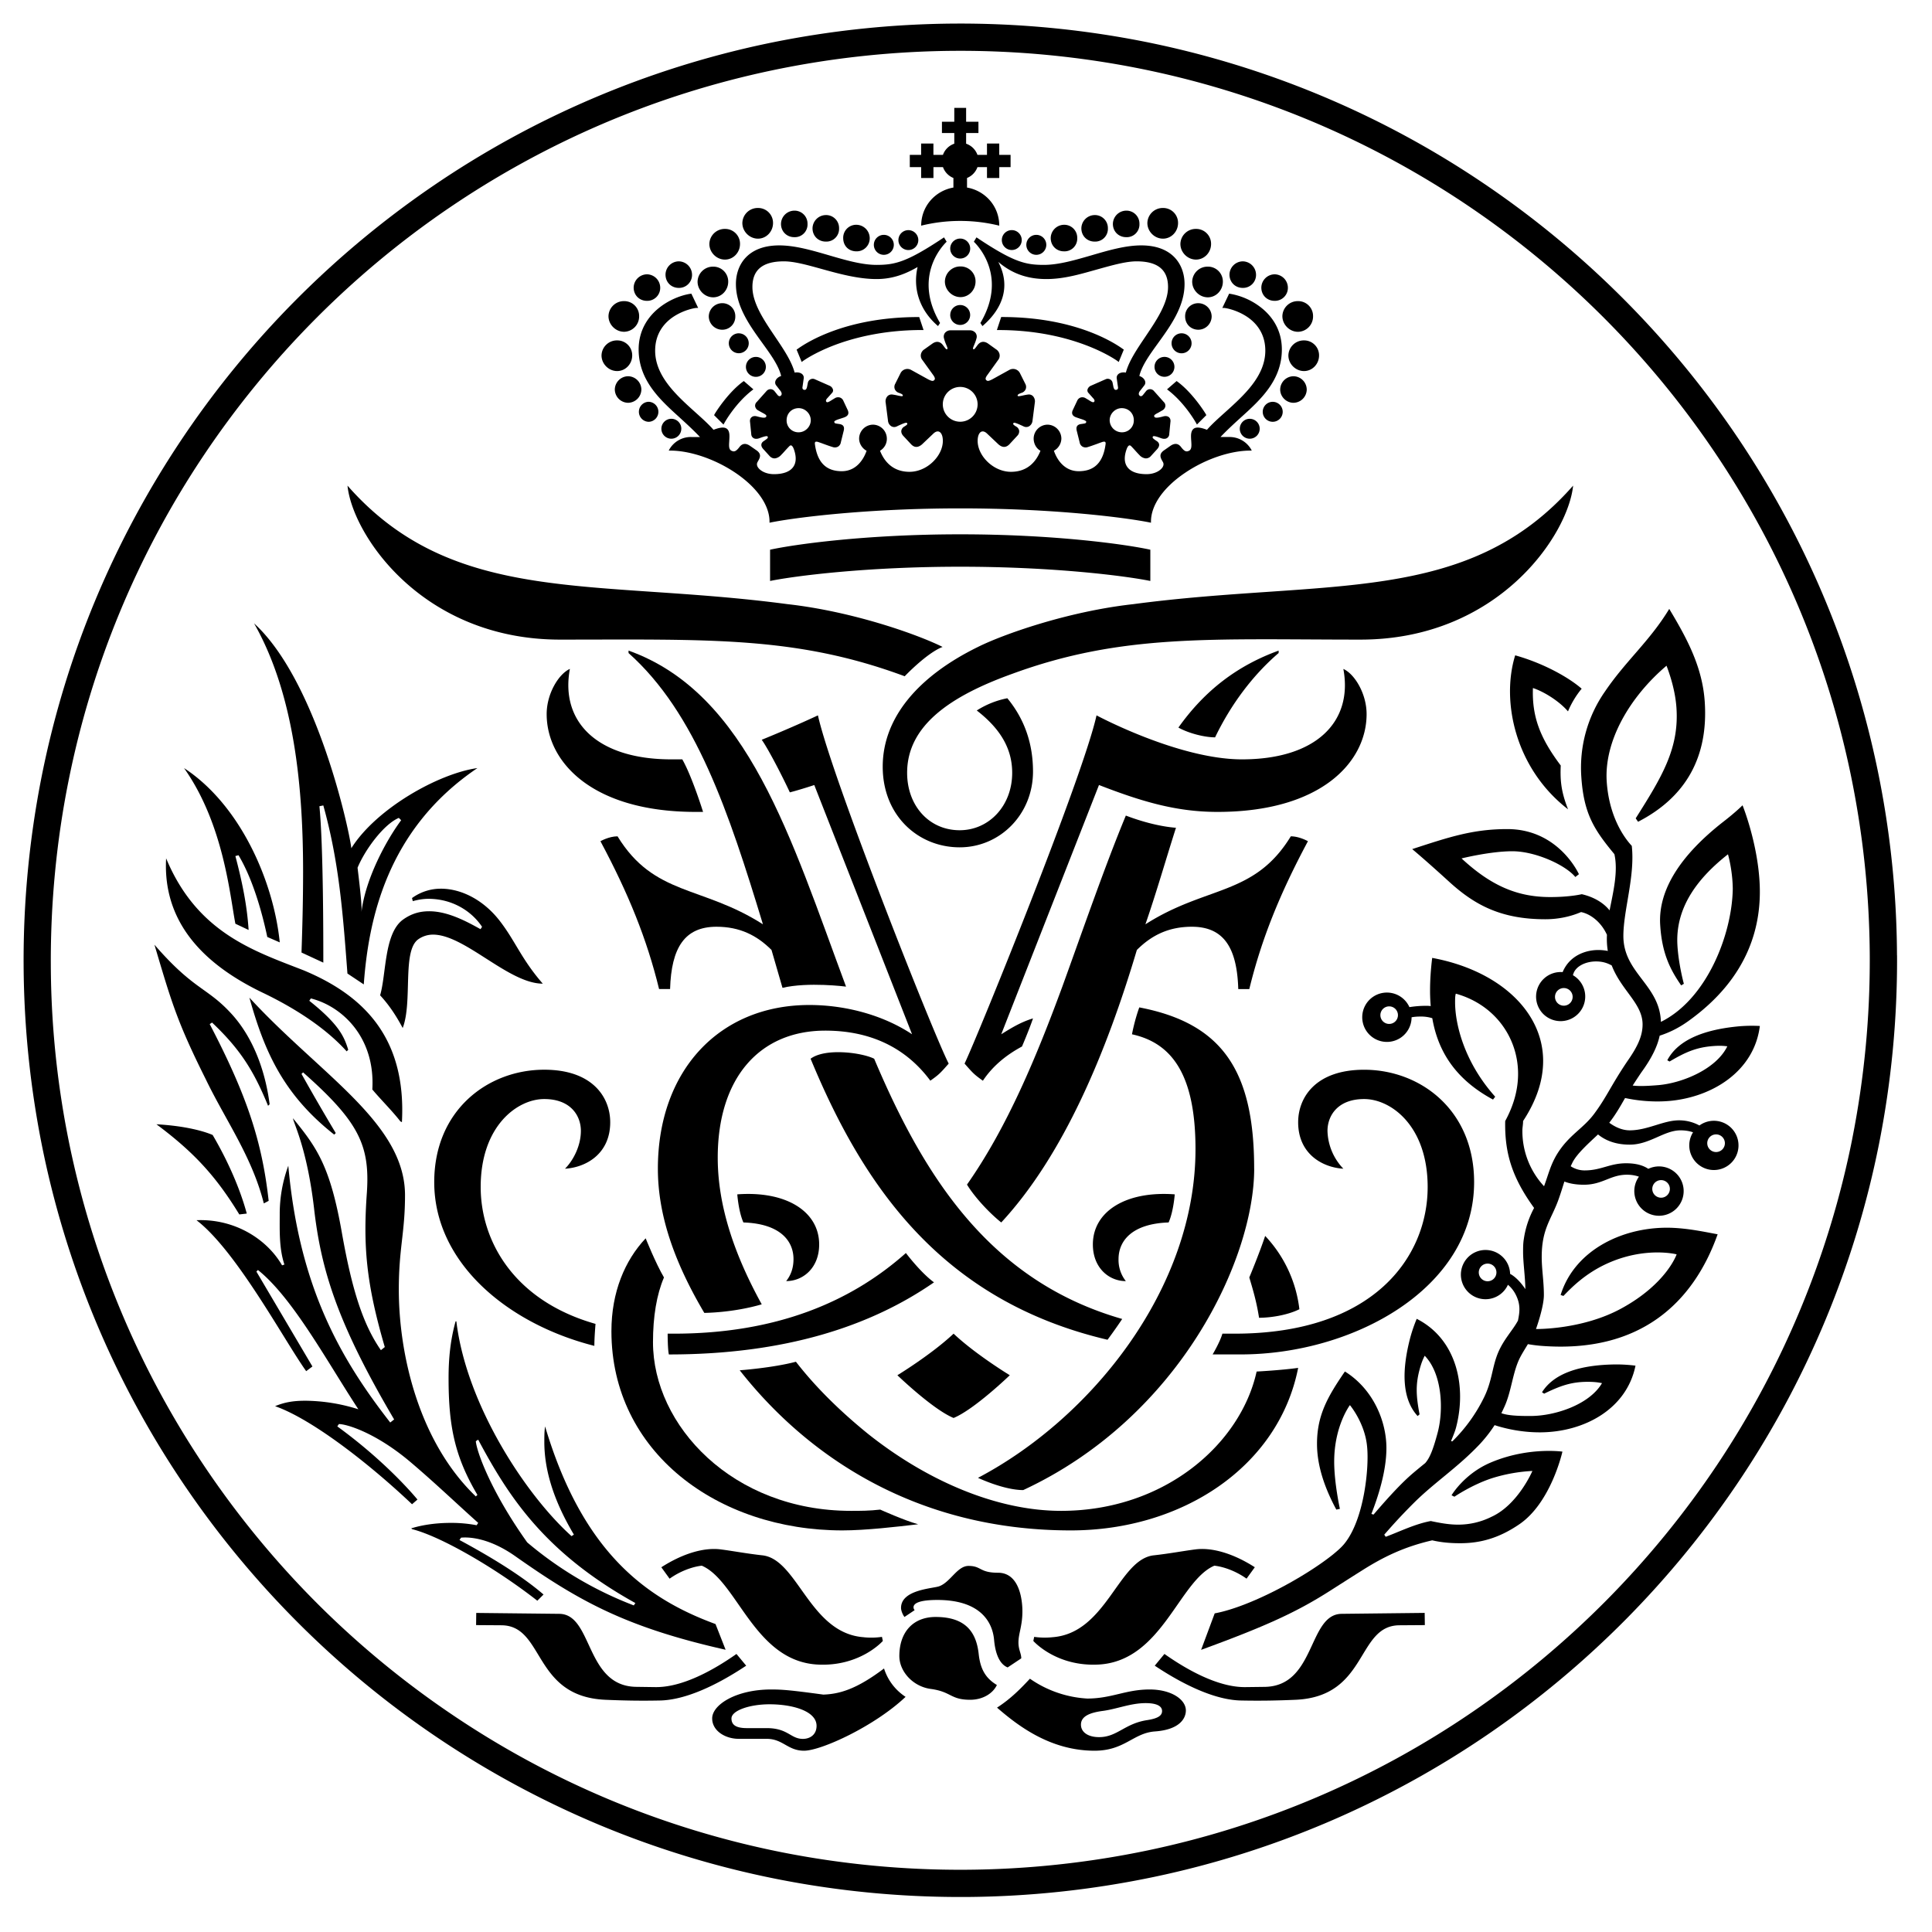 <svg width="66" height="66" xmlns="http://www.w3.org/2000/svg"><g fill="#000" fill-rule="evenodd"><path d="M40.821 52.932c-.366.046-.883.143-1.403.2-1.214.128-1.612 2.663-3.467 2.798a2.555 2.555 0 0 1-.622-.012l-.029.139s.784.894 2.254.805c2.146-.137 2.724-2.86 3.93-3.376.313.035.731.18 1.1.443l.282-.39c-.733-.47-1.468-.688-2.045-.607M27.43 59.403c-.427 0-.504-.368-1.24-.368h-.679c-.406 0-.523-.136-.523-.33 0-.27.62-.484 1.299-.484.793 0 1.608.233 1.608.736 0 .31-.233.446-.466.446m2.77-2.405c-.949.717-1.53.872-2.072.892-1.143-.156-1.414-.175-1.783-.175-1.2 0-2.015.523-2.015.988 0 .426.446.698.91.698h.95c.562 0 .717.406 1.279.406.581 0 2.402-.832 3.468-1.84a1.808 1.808 0 0 1-.736-.969M39.194 58.761c-.775.116-1.026.582-1.647.582-.387 0-.62-.175-.62-.426 0-.291.31-.407.717-.466.485-.058.969-.27 1.492-.27.407 0 .562.116.562.27 0 .155-.136.252-.504.31m.077-1.046c-.813 0-1.297.31-2.13.31a3.806 3.806 0 0 1-1.957-.678c-.291.31-.64.678-1.124.988.736.64 1.84 1.472 3.332 1.472 1.027 0 1.318-.6 2.054-.658.852-.058 1.065-.446 1.065-.717 0-.368-.484-.717-1.24-.717M33.435 56.516c-.077-.736-.426-1.278-1.472-1.278-.776 0-1.24.523-1.24 1.336 0 .524.464 1.046 1.085 1.124.697.097.659.369 1.336.369.427 0 .775-.214.911-.505-.387-.232-.562-.542-.62-1.046"/><path d="M34.094 53.727c-.64 0-.562-.233-1.008-.233-.387 0-.62.562-1.007.697-.233.078-1.298.117-1.298.737 0 .097.058.232.117.31l.348-.233a.147.147 0 0 1-.039-.096c0-.136.194-.252.814-.252 1.453 0 1.88.736 1.938 1.356.038.445.173.833.464.949l.465-.31c0-.174-.096-.29-.096-.542 0-.31.135-.562.135-1.066 0-.427-.116-1.317-.833-1.317M25.16 56.501c-.802.564-1.86 1.146-2.773 1.133l-.654-.009c-1.744-.023-1.474-2.479-2.624-2.494l-2.84-.031-.005.416.877.006c1.467.02 1.057 2.433 3.536 2.545.673.029 1.228.037 1.843.025.873-.008 1.95-.51 2.971-1.19l-.332-.4ZM29.507 55.93c-1.855-.135-2.252-2.67-3.467-2.798-.52-.057-1.037-.154-1.403-.2-.577-.081-1.312.137-2.045.608l.282.39c.37-.264.788-.409 1.1-.444 1.207.515 1.784 3.238 3.93 3.376 1.47.089 2.255-.805 2.255-.805l-.03-.139a2.52 2.52 0 0 1-.622.013M45.83 55.131c-1.15.015-.88 2.47-2.625 2.495l-.654.008c-.912.013-1.971-.568-2.772-1.133l-.331.401c1.02.68 2.097 1.182 2.97 1.19.615.012 1.17.004 1.844-.025 2.478-.112 2.068-2.526 3.536-2.545l.877-.006-.006-.417-2.84.032ZM53.565 24.302a3.09 3.09 0 0 1 .467-.775c-.452-.394-1.318-.874-2.271-1.14-.484 1.564-.003 3.863 1.806 5.26-.227-.578-.274-.954-.25-1.496-.696-.926-.986-1.655-.95-2.647.352.114.884.432 1.198.798"/><path d="M58.608 38.753a.301.301 0 1 1 .031.602.301.301 0 0 1-.031-.602m-1.879 1.562a.3.3 0 1 1 .032.6.3.3 0 1 1-.032-.6m-5.894 3.454a.301.301 0 1 1-.032-.602.301.301 0 0 1 .032.602m-3.379-8.79a.3.3 0 1 1 0-.6.3.3 0 0 1 0 .6m6.175-.707a.301.301 0 1 1-.417-.435.301.301 0 0 1 .417.435m3.066 1.108c.32-.103.642-.257.972-.493 2.106-1.504 2.525-3.316 2.44-4.765-.08-1.378-.581-2.612-.581-2.612s-.225.228-.658.563c-1.482 1.158-2.224 2.345-2.156 3.51.058.997.353 1.552.717 2.079l.092-.054s-.181-.655-.22-1.321c-.077-1.33.747-2.332 1.727-3.103.06.21.159.68.164 1.181-.024 1.556-.886 3.77-2.455 4.544-.039-1.27-1.282-1.663-1.282-2.935 0-.877.403-2.043.287-3.078-.343-.37-.783-1.1-.856-2.198-.09-1.39.79-2.893 2.043-3.956.118.31.302.862.34 1.448.092 1.39-.506 2.36-1.393 3.766l.081.117c1.635-.842 2.402-2.216 2.278-4.094-.08-1.22-.635-2.212-1.213-3.178-.663 1.096-1.476 1.763-2.19 2.814a4.541 4.541 0 0 0-.814 2.92c.084 1.268.438 1.809 1.13 2.645.132.587-.038 1.283-.164 1.92-.19-.237-.503-.449-.95-.553 0 0-.391.098-1.076.098-1.1 0-2.004-.367-3.031-1.32 0 0 .978-.245 1.735-.245.783 0 1.81.465 2.152.88l.122-.096s-.685-1.541-2.445-1.541c-1.173 0-1.979.269-3.25.684 0 0 .415.342 1.246 1.1.88.807 1.784 1.296 3.3 1.296.464 0 .88-.098 1.222-.245.325.065.688.341.885.778a2.59 2.59 0 0 0 .029.55 1.634 1.634 0 0 0-.327-.032c-.421 0-.977.181-1.216.755a.84.84 0 0 0-.672 1.42.841.841 0 1 0 1.023-1.315.205.205 0 0 1 .01-.03c.073-.268.415-.44.781-.44.226 0 .392.058.535.138.335.861 1.054 1.301 1.054 2.014 0 .391-.17.758-.513 1.247-.562.831-.709 1.222-1.124 1.784-.391.538-.88.734-1.296 1.418-.22.374-.281.668-.433 1.079a2.766 2.766 0 0 1-.74-1.91c0-.098.024-.196.024-.318.465-.709.685-1.393.685-2.053 0-1.711-1.54-3.105-3.79-3.52-.048.39-.073.758-.073 1.124 0 .178.008.352.023.522a1.19 1.19 0 0 0-.145-.009c-.253 0-.44.023-.583.045a.843.843 0 1 0 .074.347c.067-.013.165-.025.29-.025a1.3 1.3 0 0 1 .417.056c.198 1.156.813 2.1 2.075 2.78l.074-.098c-1.051-1.173-1.37-2.469-1.37-3.226 0-.098 0-.22.025-.294 1.32.367 2.127 1.491 2.127 2.738 0 .537-.147 1.075-.44 1.613-.021 1.086.228 1.922.987 2.969a3.216 3.216 0 0 0-.351 1.064c-.025.147-.025.294-.025.44 0 .366.072.84.078 1.27-.116-.176-.31-.41-.522-.522v-.02a.841.841 0 1 0-.074.393c.113.093.213.22.283.37.162.338.11.601.06.853-.176.329-.478.63-.672 1.08-.215.502-.204.977-.497 1.564a5.471 5.471 0 0 1-1.073 1.482l-.045-.008c.061-.154.126-.297.17-.458.375-1.42.018-3.03-1.342-3.72a5.289 5.289 0 0 0-.216.626c-.294 1.11-.302 2.095.247 2.695l.066-.058c-.116-.613-.14-.998-.002-1.518.068-.26.123-.372.178-.484.597.613.65 1.841.444 2.621-.168.634-.283.882-.426 1.046-.183.148-.36.294-.458.379-.47.407-1.014 1.039-1.308 1.38l-.073-.023c.22-.563.513-1.443.513-2.25 0-.904-.44-2.004-1.418-2.615-.586.855-.953 1.491-.953 2.469 0 .61.171 1.344.66 2.249l.122-.025s-.195-.88-.195-1.614c0-1.221.537-1.93.537-1.93s.514.61.587 1.418c.074.708-.097 2.492-.782 3.324-.122.146-.244.244-.39.366-.979.782-2.837 1.785-4.034 2.006l-.464 1.246c2.29-.835 3.314-1.32 4.424-2.03.474-.302.61-.39 1.075-.683.734-.465 1.442-.808 2.396-1.028.317.074.635.099.953.099.685 0 1.32-.172 2.005-.636 1.1-.733 1.49-2.493 1.49-2.493s-.17-.025-.464-.025c-.489 0-1.247.074-2.029.416-.88.39-1.295 1.1-1.295 1.1l.098.049s.61-.416 1.295-.636a5.55 5.55 0 0 1 1.369-.244s-.489 1.149-1.393 1.564a2.545 2.545 0 0 1-1.15.27c-.292 0-.586-.05-.928-.123-.538.098-1.076.367-1.54.538l-.05-.073c.197-.221.465-.538 1.003-1.076.71-.709 1.516-1.223 2.274-2.03.214-.233.372-.447.493-.635.27.089.868.253 1.581.246 1.468-.013 2.927-.784 3.232-2.278a5.286 5.286 0 0 0-.661-.042c-1.149.01-2.1.263-2.533.951l.073.048c.56-.274.925-.399 1.463-.405.27-.001.392.022.514.045-.433.738-1.603 1.115-2.41 1.122-.558.005-.836-.027-1.028-.095.042-.085.077-.162.107-.227.244-.538.279-1.193.538-1.688.072-.138.165-.285.261-.444.146.025.293.045.44.057 3.412.272 5.22-1.496 6.042-3.81-.458-.085-.965-.194-1.527-.22-1.637-.073-3.349.721-3.837 2.294l.096.032c.268-.278.728-.752 1.465-1.094 1.317-.608 2.402-.327 2.402-.327s-.342 1.013-1.911 1.861c-1.333.719-2.894.69-2.894.69s.27-.738.27-1.165c0-.464-.074-.88-.074-1.295 0-.954.318-1.271.562-1.931.108-.3.157-.476.213-.647.158.062.372.109.667.109.636 0 .905-.342 1.467-.342.166 0 .302.027.413.067a.843.843 0 1 0 .32-.268c-.194-.13-.447-.19-.758-.19-.562 0-.855.244-1.417.244a.862.862 0 0 1-.477-.143l.061-.126c.15-.3.548-.655.873-.96.234.192.58.349 1.083.349.684 0 1.173-.489 1.735-.489.177 0 .318.029.428.067a.841.841 0 1 0 .218-.233 1.45 1.45 0 0 0-.695-.176c-.538 0-1.075.342-1.686.342-.275 0-.52-.128-.699-.259.225-.29.374-.555.54-.845.315.068.872.155 1.512.1 1.484-.13 2.902-1.025 3.092-2.561a5.223 5.223 0 0 0-.672.008c-1.162.101-2.106.433-2.49 1.163l.078.043c.545-.322.905-.477 1.45-.525.272-.023.398-.009.523.005-.38.78-1.536 1.255-2.351 1.326-.426.036-.692.039-.883.015.106-.163.256-.392.315-.475.361-.5.536-.89.608-1.23M13.624 27.94l.08.08c-.532.719-1.223 2.02-1.356 3.137.026-.265-.107-1.276-.133-1.515.266-.638.903-1.488 1.409-1.701M10.3 32.54l.745.345c0-.93 0-3.987-.133-5.343l.133-.027c.532 1.914.665 3.616.824 5.742l.558.372c.16-2.18.771-5.29 3.882-7.39-1.33.186-3.456 1.383-4.307 2.738-.08-.691-1.196-5.742-3.323-7.682 1.41 2.472 1.675 5.742 1.675 8.48 0 1.037-.027 1.967-.054 2.765M9.051 33.949c1.09.531 2.1 1.196 2.792 1.967l.053-.054c-.133-.425-.292-.85-1.33-1.674l.053-.08c1.064.265 2.207 1.329 2.1 3.11.266.32.692.744.958 1.09l.053.026c.16-2.95-1.382-4.36-3.35-5.183-1.7-.665-3.641-1.276-4.705-3.829-.132 2.393 1.569 3.775 3.376 4.627"/><path d="M14.66 31.13c-.32 0-.611.08-.903.293-.639.479-.559 1.86-.772 2.578.32.346.559.718.772 1.117.345-.904-.027-2.631.531-3.03a.872.872 0 0 1 .505-.16c1.09 0 2.579 1.675 3.749 1.675-.718-.824-.931-1.436-1.436-2.1-.558-.745-1.33-1.144-2.047-1.144-.345 0-.69.107-.984.32l.027.106c.186-.053.372-.08.532-.08.797 0 1.462.399 1.834.957l-.053.08c-.479-.266-1.116-.612-1.755-.612M8.493 31.769c-.053-.825-.213-1.621-.452-2.525l.107-.028c.478.798.797 1.914.983 2.792l.426.185c-.213-2.1-1.356-4.704-3.27-5.954 1.355 1.915 1.568 4.36 1.754 5.317l.452.213ZM16.255 49.234l.08-.054c1.037 1.94 2.26 3.855 5.37 5.583l-.054.08a12.586 12.586 0 0 1-3.641-2.153c-1.25-1.755-1.728-3.11-1.755-3.456Zm2.313 5.237c-.558-.48-1.436-1.09-2.871-1.862l.053-.08c.266-.026.957 0 1.861.639 2.153 1.515 3.748 2.418 7.177 3.19l-.345-.878c-2.393-.877-4.546-2.471-5.822-6.752-.026.186-.026.346-.026.532 0 .877.265 1.914 1.01 3.164l-.08.053c-1.542-1.383-3.59-4.466-3.935-7.338h-.026c-.186.665-.24 1.303-.24 1.942 0 1.647.214 2.684.985 3.986l-.054.053c-1.94-1.86-2.631-4.837-2.631-7.07 0-1.41.212-1.941.212-3.217 0-2.472-2.897-4.12-5.316-6.752.505 1.808 1.142 3.297 2.897 4.679l.053-.053a80.973 80.973 0 0 1-1.17-2.02l.054-.053c1.887 1.673 2.286 2.471 2.18 4.093-.133 1.835-.027 3.11.611 5.29l-.133.107c-.61-.878-.984-2.048-1.329-3.988-.399-2.286-.85-2.925-1.675-3.934.027.186.48 1.036.718 3.056.24 2.127.797 3.934 2.738 7.232l-.133.105c-1.701-2.18-3.11-4.625-3.482-8.772a4.768 4.768 0 0 0-.293 1.648c0 .559-.026 1.17.16 1.728l-.08.027c-.505-.877-1.595-1.596-2.924-1.542l.023.017c1.368 1.069 2.982 4.104 3.725 5.14l.213-.16-1.914-3.242.053-.054c1.196.958 2.366 3.137 3.43 4.758a6.145 6.145 0 0 0-1.809-.292c-.425 0-.717.054-1.036.186 1.222.425 3.163 1.914 4.679 3.35l.185-.16s-.983-1.223-2.738-2.499l.054-.08c.266 0 1.249.293 2.419 1.276.85.719 1.568 1.41 2.34 2.1l-.054.08a4.615 4.615 0 0 0-.877-.08c-.452 0-.93.054-1.356.187l.027.026c1.037.266 2.923 1.383 4.28 2.446l.212-.212Z"/><path d="m9.012 41.11.166-.087c-.224-2.02-.738-3.593-2.014-6.038l.08-.053c.983.93 1.435 1.674 1.914 2.844l.053-.053c-.133-1.037-.505-2.18-1.25-3.03-.876-.984-1.302-.825-2.685-2.42.585 1.967.772 2.632 1.755 4.599.665 1.383 1.582 2.644 1.981 4.239M8.43 41.456c-.233-.862-.656-1.816-1.166-2.684-.434-.183-1.12-.321-1.92-.365 1.266.944 2.025 1.759 2.831 3.08l.255-.03ZM27.691 36.167c1.795 4.342 4.467 8.266 10.144 9.601 0 0 .25-.333.501-.71-4.509-1.293-6.762-4.842-8.473-8.89-.419-.21-1.67-.376-2.172 0M43.68 22.309v-.083c-1.378.5-2.506 1.335-3.424 2.629.376.209.918.334 1.253.334.542-1.127 1.294-2.129 2.17-2.88M44.389 44.725a4.393 4.393 0 0 0-1.169-2.504c-.209.625-.542 1.419-.542 1.419.124.417.25.835.333 1.377.376 0 .96-.083 1.378-.292M39.922 41.76c.167-.375.209-.959.209-.959-1.67-.125-2.797.584-2.797 1.712 0 .793.543 1.252 1.127 1.252a1.161 1.161 0 0 1-.25-.751c0-.626.46-1.211 1.711-1.253"/><path d="M45.891 22.852c.335 1.795-.918 3.089-3.464 3.089-2.17 0-4.968-1.503-4.968-1.503-.458 2.087-4.048 10.936-4.508 11.896.292.334.334.376.626.585.334-.501.793-.877 1.336-1.169 0 0 .25-.584.376-.96-.418.126-.752.334-1.085.542l3.339-8.515c1.503.584 2.671.919 4.049.919 3.548 0 5.093-1.713 5.093-3.34 0-.71-.418-1.378-.794-1.544M26.022 25.272c.209.292.668 1.17.96 1.796.334-.084.835-.25.835-.25l3.34 8.514c-1.003-.667-2.297-1-3.508-1-3.088 0-5.175 2.252-5.175 5.592 0 1.503.5 3.09 1.586 4.926 0 0 .96 0 1.962-.292-.919-1.67-1.503-3.34-1.503-5.01 0-2.713 1.42-4.34 3.673-4.34 1.545 0 2.755.584 3.59 1.71.293-.208.334-.25.627-.584-.502-.96-4.008-9.81-4.467-11.896 0 0-.794.375-1.92.834M42.844 39.924c0-3.34-1.085-4.967-3.924-5.51-.167.46-.25.919-.25.919 1.335.292 2.17 1.336 2.17 3.924 0 4.758-3.547 9.183-7.43 11.228 0 0 .877.418 1.545.418 5.385-2.505 7.89-7.93 7.89-10.979M50.358 40.384c0-2.464-1.837-3.84-3.757-3.84-1.67 0-2.254.96-2.254 1.794 0 1.086.835 1.545 1.544 1.587a1.937 1.937 0 0 1-.542-1.294c0-.501.334-1.086 1.252-1.086.919 0 2.17.919 2.17 3.005 0 2.38-1.836 5.01-6.595 5.01h-.417c-.084.292-.334.709-.334.709h.96c3.84 0 7.973-2.253 7.973-5.885M34.496 46.98s-1.169-.711-1.92-1.42c-.752.709-1.92 1.42-1.92 1.42s1.21 1.168 1.92 1.46c.71-.292 1.92-1.46 1.92-1.46"/><path d="M30.071 51.57c-.376.043-.668.043-1.002.043-4.049 0-6.762-2.922-6.762-5.761 0-.877.125-1.628.375-2.212-.292-.501-.625-1.337-.625-1.337-.71.752-1.17 1.838-1.17 3.173 0 4.132 3.632 6.805 7.89 6.805.793 0 1.878-.126 2.588-.21-.46-.125-1.294-.5-1.294-.5"/><path d="M42.928 46.854c-.542 2.463-3.131 4.759-6.68 4.759-2.17 0-4.549-1.003-6.595-2.63-.876-.71-1.753-1.545-2.463-2.464-.793.21-1.92.292-1.92.292 2.297 2.923 6.011 5.47 11.313 5.47 3.799 0 7.096-2.172 7.764-5.552-.585.082-1.42.125-1.42.125M33.41 22.1c-2.045 1.002-3.255 2.42-3.255 4.091 0 1.67 1.21 2.755 2.629 2.755 1.378 0 2.505-1.127 2.505-2.588 0-.96-.292-1.795-.877-2.505a3.021 3.021 0 0 0-1.044.418c.752.584 1.21 1.252 1.21 2.129 0 1.127-.792 1.962-1.794 1.962-1.043 0-1.795-.835-1.795-1.962 0-1.628 1.503-2.63 3.59-3.381 3.757-1.378 6.804-1.169 11.897-1.169 4.717 0 7.096-3.59 7.264-5.26-3.632 4.132-8.433 3.172-15.028 4.049-2.254.25-4.467 1.043-5.302 1.461M20.846 38.338c0-.835-.585-1.795-2.254-1.795-1.92 0-3.758 1.377-3.758 3.84 0 2.756 2.506 4.843 5.47 5.594 0-.293.04-.751.04-.751-2.796-.794-3.923-2.839-3.923-4.676 0-2.086 1.252-3.005 2.17-3.005.919 0 1.253.585 1.253 1.086 0 .5-.25 1.001-.543 1.294.71-.042 1.545-.501 1.545-1.587M18.675 24.396c0 1.628 1.545 3.34 5.093 3.34h.25s-.376-1.211-.71-1.795h-.375c-2.546 0-3.8-1.295-3.465-3.09-.375.167-.793.835-.793 1.545M22.808 45.56s0 .542.042.71c3.965 0 6.887-.96 9.057-2.463-.459-.335-.96-1.002-.96-1.002-1.878 1.67-4.424 2.755-7.93 2.755h-.21ZM27.984 42.513c0-1.128-1.127-1.837-2.797-1.712 0 0 .041.584.209.96 1.252.041 1.711.626 1.711 1.253 0 .292-.084.542-.25.75.584 0 1.127-.458 1.127-1.251M38.461 27.86c-.71 1.711-1.46 3.883-2.17 5.844-.877 2.38-1.879 4.801-3.257 6.763.251.417.752.96 1.17 1.294 2.128-2.296 3.589-5.802 4.633-9.309.5-.5 1.085-.793 1.878-.793 1.086 0 1.544.71 1.586 2.129h.377c.417-1.711 1.043-3.256 2.003-5.051 0 0-.292-.167-.585-.167-1.252 2.046-2.88 1.67-4.967 3.006.376-1.085.71-2.255 1.044-3.298-.543-.042-1.17-.209-1.712-.417"/><path d="M22.891 33.788c.042-1.419.501-2.129 1.586-2.129.793 0 1.378.292 1.879.793.125.417.25.877.375 1.294.877-.208 2.171-.042 2.171-.042-1.879-5.05-3.34-10.018-7.43-11.479v.084c2.296 2.045 3.423 5.426 4.591 9.267-2.087-1.335-3.714-.96-4.967-3.006-.292 0-.584.167-.584.167.96 1.796 1.586 3.34 2.003 5.05h.376Z"/><path d="M19.134 21.85c5.093 0 8.057-.126 11.772 1.252 0 0 .751-.793 1.294-1.002-.835-.417-3.048-1.21-5.302-1.462-6.595-.875-11.396.085-15.027-4.048.167 1.67 2.546 5.26 7.263 5.26M34.224 8.201a.34.34 0 1 0 .68 0 .34.34 0 0 0-.68 0M36.347 8.586a.434.434 0 0 0 .453-.453.443.443 0 0 0-.453-.454.46.46 0 0 0-.453.454c0 .258.194.453.453.453M35.402 8.705a.341.341 0 1 0 0-.682.341.341 0 0 0 0 .682M31.031 8.542a.34.34 0 1 0 0-.68.34.34 0 0 0 0 .68M30.193 8.705a.341.341 0 1 0 0-.682.341.341 0 0 0 0 .682M29.258 8.586a.443.443 0 0 0 .453-.453.46.46 0 0 0-.453-.454.443.443 0 0 0-.453.454c0 .266.186.453.453.453M39.78 12.192a.34.34 0 1 0 0 .68.34.34 0 0 0 0-.68M41.392 10.811a.458.458 0 0 0-.453-.453.442.442 0 0 0-.453.453c0 .258.194.453.453.453a.458.458 0 0 0 .453-.453M40.365 12.069a.341.341 0 1 0-.001-.683.341.341 0 0 0 0 .683M39.297 19.846v-1.068l-.008-.001c-.836-.182-3.268-.524-6.487-.524-3.219 0-5.65.342-6.487.524l-.008.001v1.068l.012-.002c.836-.168 3.266-.484 6.483-.484 3.217 0 5.648.316 6.483.484l.012.002ZM24.666 10.357a.46.46 0 0 0-.453.454.46.46 0 0 0 .453.453.443.443 0 0 0 .453-.453.443.443 0 0 0-.453-.454M27.253 11.917l-.04.026.174.423.042-.032c.004-.003.364-.267 1.042-.53.625-.241 1.657-.53 3.022-.53h.057l-.148-.443h-.03c-2.42 0-3.765.831-4.12 1.086M38.175 12.334l.042.032.174-.423-.04-.027c-.354-.254-1.699-1.086-4.119-1.086h-.03l-.147.445h.056c2.613 0 4.05 1.048 4.064 1.059M40.863 14.456l.026.047.321-.321-.013-.026c-.033-.065-.464-.746-.979-1.122l-.023-.017-.328.284c.61.452.992 1.148.996 1.155M25.387 13.033c-.516.377-.947 1.058-.979 1.123l-.014.026.322.322.026-.048c.004-.007.386-.703.995-1.155l-.327-.284-.023.016ZM43.542 10.277a.443.443 0 0 0 .454-.452.46.46 0 0 0-.454-.454.46.46 0 0 0-.453.454c0 .258.195.452.453.452M42.455 9.835a.443.443 0 0 0 .453-.454.46.46 0 0 0-.453-.453.46.46 0 0 0-.454.453c0 .259.195.454.454.454M44.187 13.76a.459.459 0 0 0 .453-.453.46.46 0 0 0-.453-.454.46.46 0 0 0-.454.454c0 .245.208.453.454.453M22.1 10.277a.443.443 0 0 0 .454-.452.46.46 0 0 0-.454-.454.46.46 0 0 0-.453.454c0 .258.195.452.453.452M21.32 11.334a.524.524 0 0 0 .514-.534.508.508 0 0 0-.513-.513.525.525 0 0 0-.534.513c0 .29.244.534.534.534M21.083 12.676c.283 0 .514-.24.514-.534a.508.508 0 0 0-.514-.513.525.525 0 0 0-.534.513c0 .29.245.534.534.534M23.188 9.835a.443.443 0 0 0 .453-.454.46.46 0 0 0-.453-.453.458.458 0 0 0-.453.453c0 .259.194.454.453.454M21.456 12.853a.46.46 0 0 0-.453.454.46.46 0 0 0 .453.453.46.46 0 0 0 .454-.453.46.46 0 0 0-.454-.454M22.15 14.41a.342.342 0 1 0-.001-.684.342.342 0 0 0 0 .683"/><path d="M27.284 13.943c.223 0 .413.19.413.413 0 .223-.19.412-.413.412a.403.403 0 0 1-.412-.412c0-.236.177-.413.412-.413m5.518-.725a.594.594 0 1 1 0 1.189.594.594 0 0 1 0-1.189m5.518.725c.236 0 .413.177.413.413a.403.403 0 0 1-.413.412.418.418 0 0 1-.412-.412c0-.224.19-.413.412-.413M25.14 9.703c0 .767.48 1.431.905 2.018.287.397.558.772.64 1.123-.096.031-.17.096-.195.172a.155.155 0 0 0 .026.15l.141.181c.035.044.05.085.045.12a.078.078 0 0 1-.038.057c-.052.035-.1-.025-.12-.054l-.08-.1a.179.179 0 0 0-.132-.075.18.18 0 0 0-.137.053l-.341.382a.176.176 0 0 0-.058.147.198.198 0 0 0 .104.143l.143.08c.143.073.149.097.13.138-.03.045-.11.042-.31-.013-.077-.022-.145-.012-.19.029-.044.037-.061.097-.05.165l.04.4c0 .06.025.112.07.142.036.026.104.048.214.007.054-.02.221-.085.265-.064.005.002.01.006.017.025.011.035-.03.067-.15.147-.044.033-.068.072-.07.114-.005.054.025.112.086.173l.201.222c.056.056.119.08.186.073a.347.347 0 0 0 .2-.113 2.9 2.9 0 0 0 .143-.154c.044-.048.09-.098.139-.148.015-.016.04-.032.063-.027.03.007.062.049.088.117.094.254.09.467-.015.616-.113.163-.341.249-.66.249-.286 0-.488-.128-.555-.246-.034-.06-.035-.12-.003-.172l.002-.005c.077-.134.151-.262-.051-.398l-.202-.14c-.145-.104-.267-.095-.365.027-.126.169-.192.177-.282.132-.09-.05-.082-.166-.072-.325.003-.055.007-.112.007-.172 0-.128-.03-.212-.095-.257-.103-.071-.276-.024-.45.04-.168-.192-.386-.387-.617-.595-.644-.58-1.376-1.238-1.376-2.108 0-.63.358-.99.658-1.18.335-.212.691-.28.762-.28h.049l-.232-.487-.023.003c-.29.04-.734.194-1.11.506-.305.252-.668.7-.668 1.398 0 1.056.74 1.725 1.393 2.316l.046.043c.203.183.475.437.656.631h-.292a.846.846 0 0 0-.752.42l-.023.044h.05c.68 0 1.532.29 2.223.755.743.501 1.17 1.11 1.17 1.671v.038l.036-.008c.836-.167 3.264-.482 6.479-.482 3.216 0 5.644.315 6.48.482l.036.008v-.038c0-.561.426-1.17 1.17-1.67.69-.467 1.543-.756 2.223-.756h.05l-.023-.044a.849.849 0 0 0-.752-.42h-.293c.182-.195.454-.448.656-.631l.047-.043c.653-.59 1.393-1.26 1.393-2.316 0-.699-.363-1.146-.668-1.398a2.353 2.353 0 0 0-1.11-.506l-.023-.003-.232.487h.049c.07 0 .426.068.76.28.301.19.659.55.659 1.18 0 .87-.731 1.528-1.377 2.109-.23.207-.448.402-.616.594-.173-.064-.346-.111-.449-.04-.064.045-.096.13-.096.257 0 .06.004.117.008.172.01.153.017.274-.07.325-.092.046-.158.037-.285-.133-.097-.121-.22-.13-.365-.026l-.2.14c-.203.136-.13.264-.053.398l.003.006c.031.052.03.11-.004.17-.067.12-.27.247-.554.247-.319 0-.547-.086-.66-.249-.105-.15-.11-.362-.016-.616.026-.068.057-.11.089-.117.023-.005.047.011.062.027.05.05.095.1.14.15.045.05.091.101.142.152a.34.34 0 0 0 .2.113.223.223 0 0 0 .187-.073l.2-.22c.062-.063.09-.121.087-.175-.003-.042-.026-.082-.071-.115-.12-.08-.16-.111-.15-.146.007-.019.013-.023.017-.025.04-.02.17.028.266.064.11.04.177.02.214-.007a.166.166 0 0 0 .07-.14l.039-.4c.012-.07-.006-.13-.048-.167-.046-.04-.113-.05-.192-.03-.197.055-.278.058-.306.017-.022-.043-.017-.068.128-.14l.142-.082a.198.198 0 0 0 .104-.142.173.173 0 0 0-.057-.146l-.343-.384a.177.177 0 0 0-.136-.052.177.177 0 0 0-.131.075l-.082.102c-.02.028-.067.087-.12.052a.081.081 0 0 1-.038-.057c-.005-.035.01-.076.046-.12l.14-.18a.154.154 0 0 0 .026-.151c-.025-.076-.098-.14-.194-.172.082-.351.353-.726.64-1.123.424-.587.904-1.25.904-2.018 0-.637-.388-1.32-1.48-1.32-.543 0-1.132.173-1.702.34-.55.159-1.117.326-1.621.326-.624 0-1.028-.088-2.278-.922l-.028-.018-.089.15.017.016c.192.192 1.104 1.225.217 2.742l-.01.017.07.105.027-.023c.6-.527.977-1.278.514-2.169.499.429 1.048.586 1.643.586.632 0 1.212-.184 1.797-.346.478-.133.93-.259 1.282-.259.724 0 1.077.287 1.077.876 0 .55-.392 1.131-.771 1.694-.291.432-.567.84-.67 1.23-.103-.019-.202.002-.259.054a.16.16 0 0 0-.052.148l.04.283c.008.035.004.063-.011.08-.012.016-.034.025-.059.025-.024 0-.068 0-.091-.136l-.02-.101a.17.17 0 0 0-.244-.123l-.505.222a.205.205 0 0 0-.108.123.125.125 0 0 0 .019.106l.162.183a.221.221 0 0 1 .053.074c.01.026.005.046-.013.064-.02.02-.06.018-.183-.065l-.101-.06a.212.212 0 0 0-.168-.027.195.195 0 0 0-.117.1l-.162.344c-.022.053-.023.098-.005.137.02.045.068.08.144.104l.122.042c.077.023.183.058.202.094.003.005.004.012 0 .027-.012.034-.024.038-.142.055l-.036.005c-.064.01-.106.033-.13.068-.024.036-.03.082-.016.152l.1.4a.212.212 0 0 0 .096.15.22.22 0 0 0 .185.016c.09-.027.203-.068.306-.105.059-.022.114-.043.16-.058.058-.023.105-.027.125-.012.02.016.019.052.015.08-.083.62-.382.92-.917.92-.561 0-.786-.514-.848-.699a.484.484 0 0 0 .255-.419.48.48 0 0 0-.474-.472.48.48 0 0 0-.473.472c0 .18.092.345.233.419-.131.333-.412.72-1.008.72-.284 0-.574-.124-.798-.34-.216-.209-.34-.47-.34-.717 0-.16.047-.278.125-.313.054-.024.12-.005.185.053l.405.383c.133.111.251.11.365-.001l.283-.305a.213.213 0 0 0 .054-.172.201.201 0 0 0-.103-.135c-.046-.028-.094-.06-.1-.086-.002-.006-.002-.015.01-.032.022-.035.146.022.303.093l.04.019a.2.2 0 0 0 .184.001.243.243 0 0 0 .122-.186l.08-.625a.262.262 0 0 0-.063-.222.197.197 0 0 0-.172-.054c-.06.007-.12.02-.174.032-.08.017-.169.037-.177.01-.007-.025.003-.057.144-.104a.226.226 0 0 0 .132-.127.218.218 0 0 0-.015-.177l-.181-.362a.262.262 0 0 0-.365-.114l-.583.322c-.126.063-.164.067-.206.026-.026-.027-.042-.069.044-.182l.361-.503a.24.24 0 0 0 .052-.188.262.262 0 0 0-.119-.178l-.282-.202c-.128-.085-.25-.07-.344.046l-.046.061c-.052.071-.075.1-.1.091-.013-.005-.015-.01-.017-.014-.008-.019.013-.068.037-.126.025-.06.056-.134.08-.226a.211.211 0 0 0-.03-.19.248.248 0 0 0-.202-.09h-.644a.247.247 0 0 0-.201.09.213.213 0 0 0-.03.19c.023.092.054.166.08.226.024.058.045.107.037.126-.002.004-.005.009-.017.014-.024.008-.049-.021-.103-.094l-.044-.058c-.093-.115-.215-.131-.344-.045l-.281.2a.26.26 0 0 0-.12.179.238.238 0 0 0 .052.187l.363.504c.084.113.069.155.042.182-.041.041-.08.037-.205-.025l-.585-.323a.262.262 0 0 0-.363.114l-.181.362a.215.215 0 0 0-.015.177.226.226 0 0 0 .133.128c.14.046.15.078.14.104-.005.026-.099.005-.174-.011a1.732 1.732 0 0 0-.173-.032.197.197 0 0 0-.173.054.259.259 0 0 0-.063.222l.08.625a.243.243 0 0 0 .121.186c.057.03.123.03.184-.001l.04-.02c.157-.07.28-.127.305-.092.01.017.01.026.009.032-.006.026-.054.058-.1.086a.201.201 0 0 0-.103.135c-.01.056.009.116.056.174l.282.303c.112.112.231.112.365 0l.402-.382c.066-.058.132-.077.186-.053.079.035.126.152.126.313 0 .247-.124.508-.34.717-.224.216-.514.34-.798.34-.596 0-.877-.387-1.008-.72a.471.471 0 0 0 .233-.419.48.48 0 0 0-.473-.472.48.48 0 0 0-.474.472c0 .2.129.354.255.42-.062.184-.288.698-.848.698-.535 0-.834-.3-.917-.92-.004-.028-.005-.064.015-.08.02-.015.067-.011.127.013.044.014.1.035.16.057.1.037.214.078.303.104a.219.219 0 0 0 .185-.014.209.209 0 0 0 .096-.149l.1-.404c.014-.069.009-.114-.016-.15-.023-.035-.066-.057-.13-.068l-.036-.005c-.117-.017-.13-.02-.14-.055-.006-.015-.004-.022-.001-.027.019-.036.125-.071.202-.095l.122-.04c.076-.026.123-.06.144-.105.018-.039.016-.084-.006-.14l-.16-.342a.196.196 0 0 0-.119-.099.212.212 0 0 0-.167.026l-.102.062c-.123.082-.162.085-.182.064-.033-.033-.02-.08.04-.14l.164-.184a.121.121 0 0 0 .016-.103.203.203 0 0 0-.109-.123l-.502-.221a.17.17 0 0 0-.246.122l-.02.101c-.022.136-.067.136-.09.136-.026 0-.047-.009-.06-.024-.014-.018-.018-.046-.011-.082l.04-.282a.161.161 0 0 0-.051-.148c-.058-.052-.156-.073-.259-.054-.103-.39-.379-.798-.67-1.23-.38-.563-.772-1.144-.772-1.694 0-.59.353-.876 1.078-.876.35 0 .803.126 1.282.259.584.162 1.247.346 1.88.346.595 0 1.042-.204 1.402-.411-.17.744.073 1.467.672 1.994l.026.023.07-.105-.01-.017c-.886-1.517.026-2.55.217-2.742l.018-.017-.09-.149-.027.018c-1.251.834-1.655.922-2.279.922-.504 0-1.072-.167-1.621-.327-.57-.166-1.158-.339-1.701-.339-1.093 0-1.481.683-1.481 1.32"/><path d="M26.163 12.533a.34.34 0 1 0-.681 0 .34.34 0 0 0 .681 0M25.238 11.386a.34.34 0 1 0 0 .681.34.34 0 0 0 0-.68M23.275 14.647a.34.34 0 1 0-.681 0 .34.34 0 0 0 .68 0M43.478 13.727a.341.341 0 1 0 0 .682.341.341 0 0 0 0-.682M42.693 14.307a.34.34 0 1 0 0 .68.34.34 0 0 0 0-.68M44.013 12.142c0 .29.245.534.534.534.284 0 .514-.24.514-.534a.509.509 0 0 0-.514-.513.525.525 0 0 0-.534.513M43.808 10.8c0 .29.245.535.534.535a.524.524 0 0 0 .514-.534.508.508 0 0 0-.514-.514.525.525 0 0 0-.534.514M39.73 8.153c.283 0 .514-.24.514-.534a.508.508 0 0 0-.514-.514.525.525 0 0 0-.534.514c0 .29.245.534.534.534M25.894 8.153c.283 0 .514-.24.514-.534a.508.508 0 0 0-.514-.514.525.525 0 0 0-.534.514c0 .29.245.534.534.534M40.858 8.868c.283 0 .514-.24.514-.534a.508.508 0 0 0-.514-.514.525.525 0 0 0-.534.514c0 .289.245.534.534.534M24.766 8.868c.284 0 .514-.24.514-.534a.508.508 0 0 0-.514-.514.525.525 0 0 0-.533.514c0 .289.244.534.533.534M37.394 8.253a.434.434 0 0 0 .453-.453.443.443 0 0 0-.453-.453.46.46 0 0 0-.453.453c0 .259.195.453.453.453M28.21 8.253a.434.434 0 0 0 .454-.453.443.443 0 0 0-.454-.453.46.46 0 0 0-.453.453c0 .259.195.453.453.453M27.133 8.102a.433.433 0 0 0 .453-.452.443.443 0 0 0-.453-.454.46.46 0 0 0-.453.454c0 .257.195.452.453.452M38.472 8.102a.433.433 0 0 0 .453-.452.443.443 0 0 0-.453-.454.46.46 0 0 0-.454.454c0 .257.195.452.454.452M24.364 10.157c.283 0 .513-.24.513-.535a.508.508 0 0 0-.513-.513.525.525 0 0 0-.534.513c0 .29.244.535.534.535M40.727 9.622c0 .29.245.535.534.535.283 0 .514-.24.514-.535a.508.508 0 0 0-.514-.513.525.525 0 0 0-.534.513M33.326 9.616a.508.508 0 0 0-.513-.514.525.525 0 0 0-.534.514c0 .289.244.534.534.534.283 0 .513-.24.513-.534M33.143 8.491a.341.341 0 1 0-.682 0 .341.341 0 0 0 .682 0M32.461 10.76a.34.34 0 1 0 .681 0 .34.34 0 0 0-.68 0M31.469 6.081h.419V5.71h.326c.06.168.19.303.356.37v.327c-.62.108-1.101.636-1.101 1.302a5.577 5.577 0 0 1 2.667 0c0-.666-.48-1.194-1.101-1.302V6.08a.628.628 0 0 0 .356-.37h.326v.371h.42V5.71h.386v-.42h-.387v-.387h-.419v.388h-.326c-.003-.011-.008-.021-.012-.032a.626.626 0 0 0-.375-.35v-.365h.421v-.385h-.421v-.473H32.6v.473h-.422v.385h.422v.365a.626.626 0 0 0-.388.382h-.325v-.388h-.42v.388h-.387v.419h.388v.371Z"/><path d="M63.275 38.908a30.906 30.906 0 0 1-4.616 11.133 31.265 31.265 0 0 1-8.35 8.436 30.87 30.87 0 0 1-11.084 4.732 31.348 31.348 0 0 1-12.523.066 30.864 30.864 0 0 1-11.132-4.617 31.295 31.295 0 0 1-4.619-3.768 31.384 31.384 0 0 1-3.818-4.58 30.928 30.928 0 0 1-5.397-17.343c-.01-2.107.191-4.216.6-6.265A30.864 30.864 0 0 1 6.95 15.57a31.352 31.352 0 0 1 3.77-4.618 31.074 31.074 0 0 1 9.84-6.71 30.87 30.87 0 0 1 5.823-1.84 31.306 31.306 0 0 1 12.523-.066c1.997.398 3.962.997 5.841 1.78a31.053 31.053 0 0 1 5.292 2.837 31.232 31.232 0 0 1 8.436 8.348 30.877 30.877 0 0 1 4.733 11.084 31.3 31.3 0 0 1 .066 12.524m1.53-6.27a31.896 31.896 0 0 0-5.56-17.863 32.235 32.235 0 0 0-8.688-8.597A31.832 31.832 0 0 0 39.09 1.422a32.32 32.32 0 0 0-12.897.067 31.852 31.852 0 0 0-11.417 4.875 32.222 32.222 0 0 0-4.715 3.931 32.043 32.043 0 0 0-6.804 10.207 31.837 31.837 0 0 0-1.833 6.018 32.278 32.278 0 0 0 .067 12.897 31.832 31.832 0 0 0 4.875 11.417 32.233 32.233 0 0 0 3.932 4.716 32.02 32.02 0 0 0 10.207 6.804 31.814 31.814 0 0 0 6.017 1.833 32.19 32.19 0 0 0 6.282.617h.17a32.237 32.237 0 0 0 6.444-.685c2.053-.43 4.071-1.069 5.998-1.896a31.962 31.962 0 0 0 5.42-2.979 32.235 32.235 0 0 0 8.597-8.688 31.847 31.847 0 0 0 4.755-11.468c.421-2.11.629-4.28.618-6.451"/></g></svg>